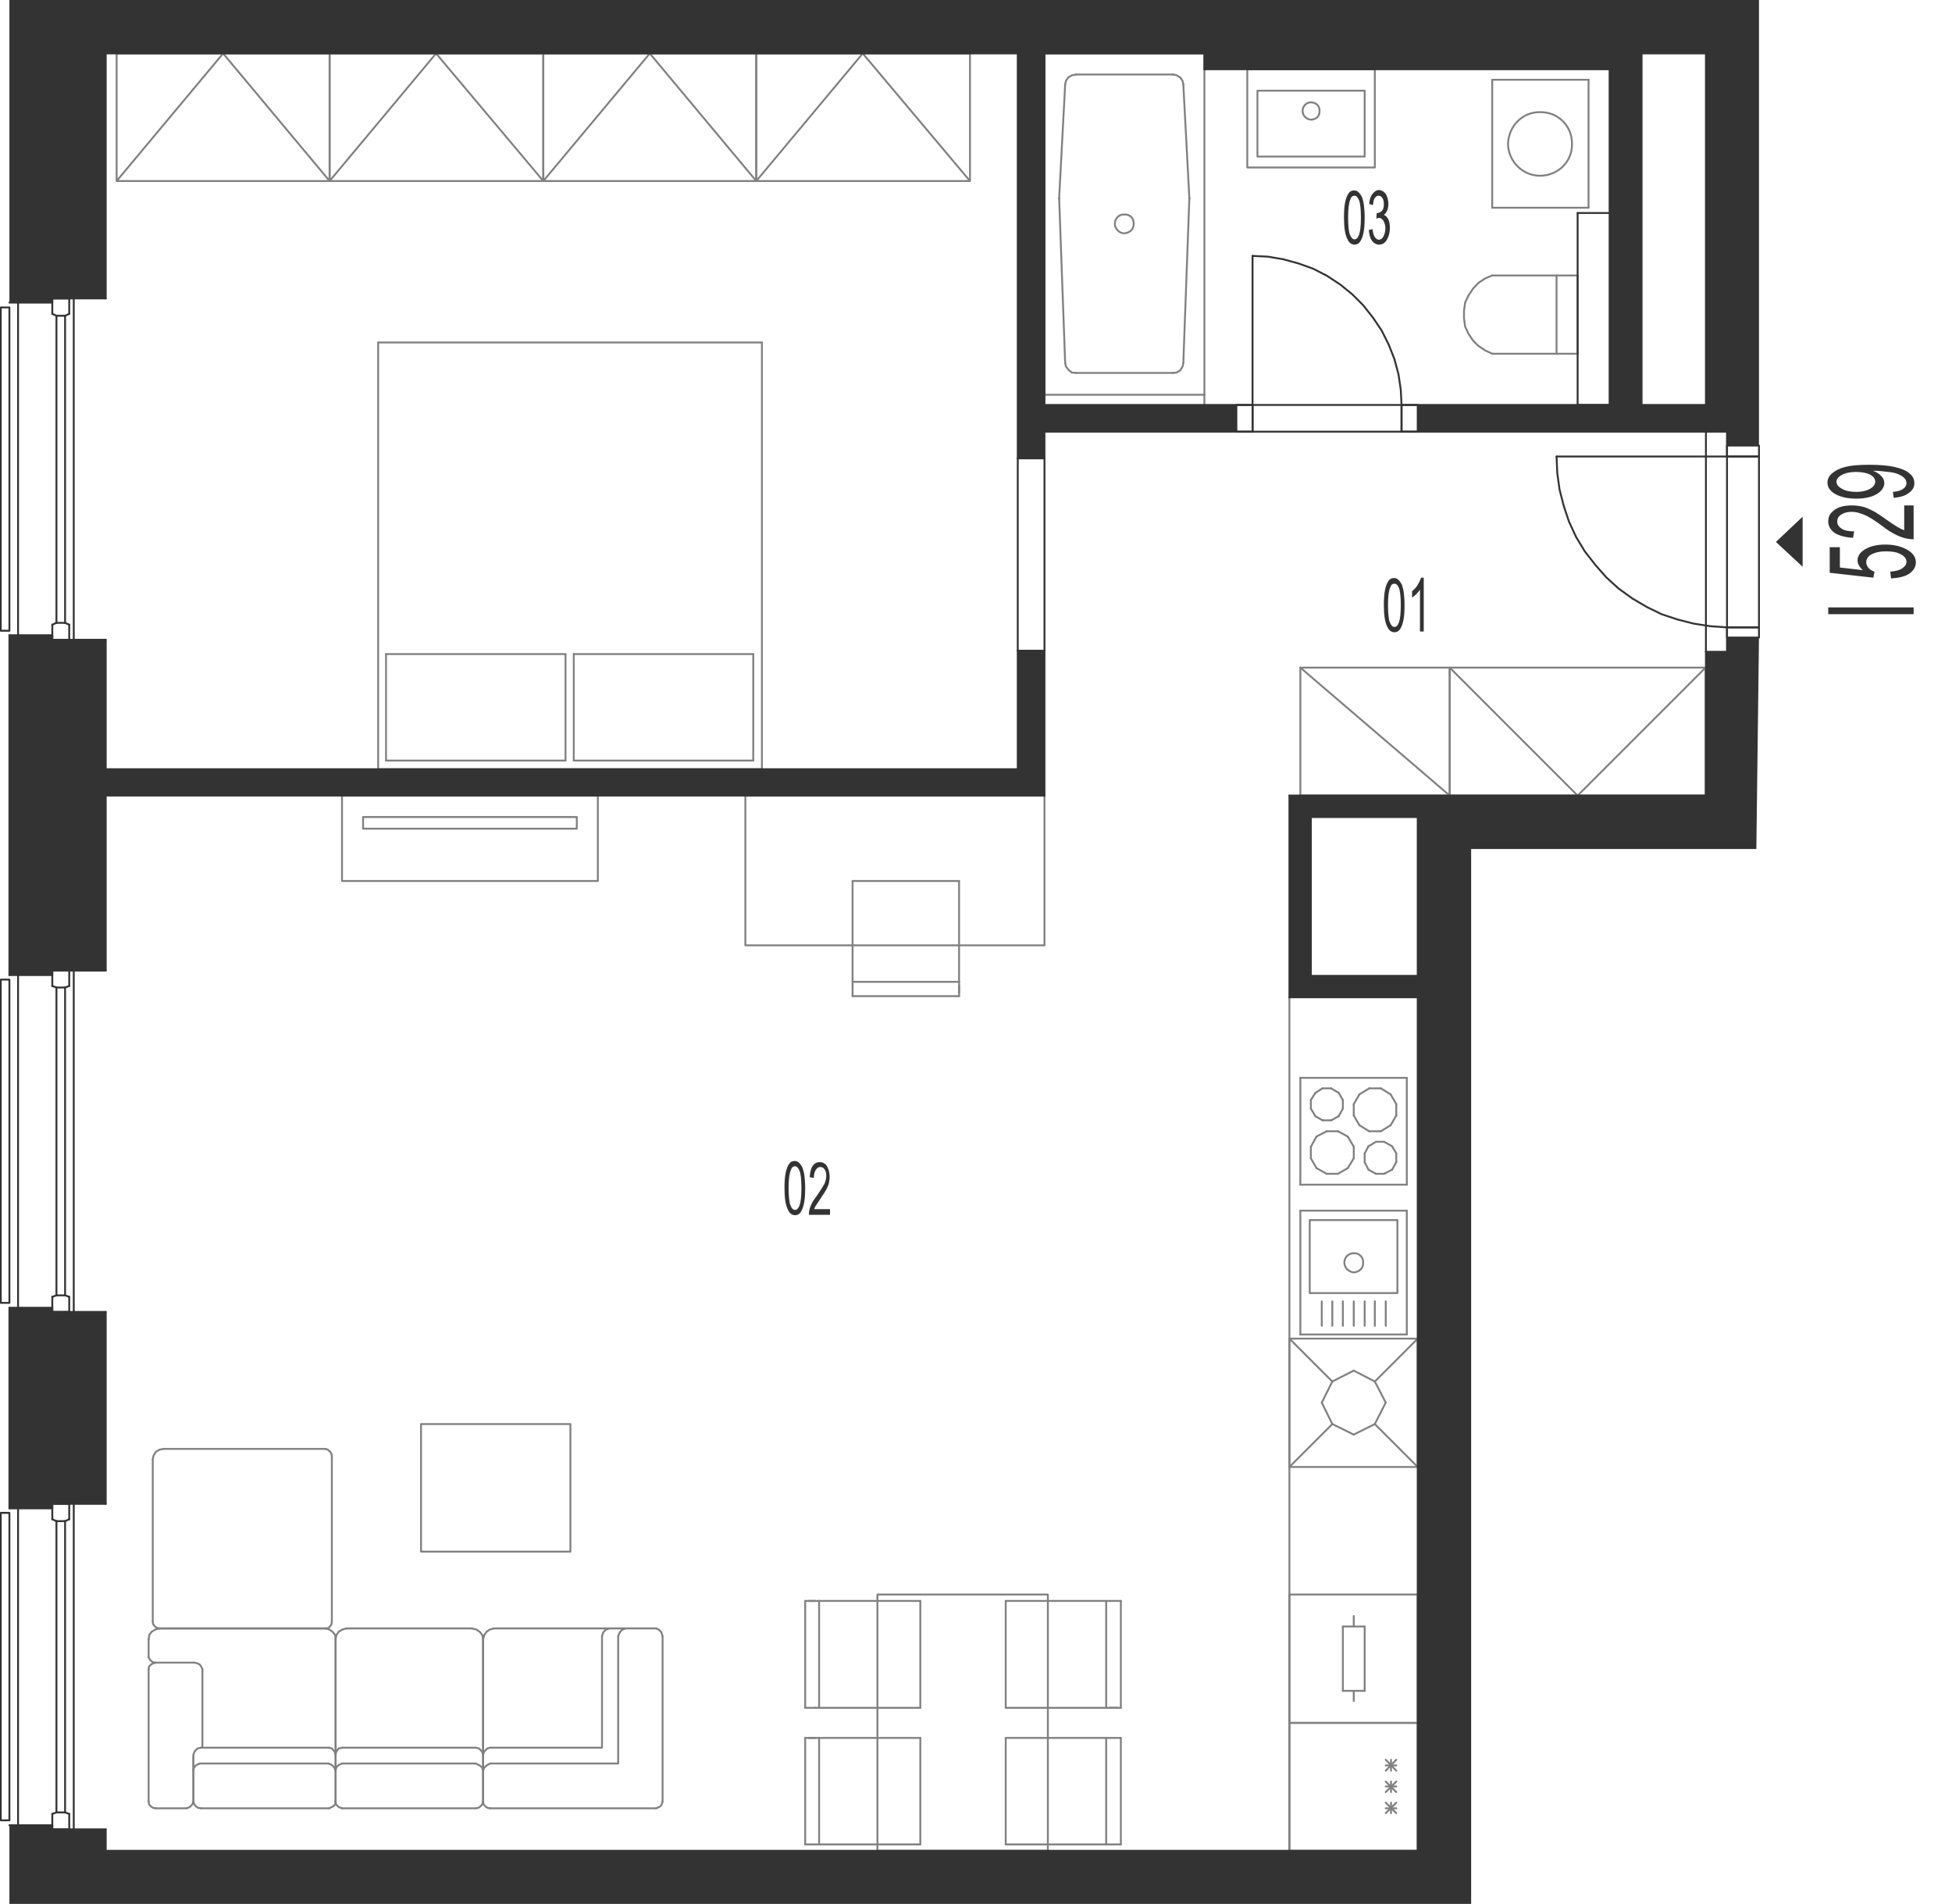 <?xml version="1.0" encoding="utf-8"?>
<!-- Generator: Adobe Illustrator 28.2.0, SVG Export Plug-In . SVG Version: 6.00 Build 0)  -->
<svg version="1.1" xmlns="http://www.w3.org/2000/svg" xmlns:xlink="http://www.w3.org/1999/xlink" x="0px" y="0px"
	 viewBox="0 0 518.8 505.9" style="enable-background:new 0 0 518.8 505.9;" xml:space="preserve">
<style type="text/css">
	.st0{fill:none;stroke:#808080;stroke-width:0.5;stroke-linecap:round;stroke-linejoin:round;stroke-miterlimit:10;}
	.st1{fill:none;stroke:#333333;stroke-width:0.5;stroke-linecap:round;stroke-linejoin:round;stroke-miterlimit:10;}
	.st2{fill-rule:evenodd;clip-rule:evenodd;fill:#333333;}
	.st3{fill:#333333;}
</style>
<g id="vybaveni">
	<line class="st0" x1="342.7" y1="423.7" x2="342.7" y2="457.8"/>
	<line class="st0" x1="376.8" y1="457.8" x2="376.8" y2="423.7"/>
	<line class="st0" x1="359.8" y1="452" x2="359.8" y2="449.3"/>
	<line class="st0" x1="342.7" y1="457.8" x2="376.8" y2="457.8"/>
	<line class="st0" x1="376.8" y1="423.7" x2="342.7" y2="423.7"/>
	<line class="st0" x1="356.9" y1="432.2" x2="362.7" y2="432.2"/>
	<line class="st0" x1="362.7" y1="449.3" x2="356.9" y2="449.3"/>
	<line class="st0" x1="362.7" y1="432.2" x2="362.7" y2="449.3"/>
	<line class="st0" x1="359.8" y1="429.4" x2="359.8" y2="432.2"/>
	<line class="st0" x1="356.9" y1="449.3" x2="356.9" y2="432.2"/>
	<line class="st0" x1="358.2" y1="310.4" x2="359.8" y2="307.8"/>
	<line class="st0" x1="359.8" y1="304.7" x2="358.2" y2="302"/>
	<line class="st0" x1="345.6" y1="314.8" x2="373.9" y2="314.8"/>
	<line class="st0" x1="373.9" y1="286.4" x2="345.6" y2="286.4"/>
	<line class="st0" x1="371.1" y1="306.5" x2="371.1" y2="308.8"/>
	<line class="st0" x1="362.7" y1="308.8" x2="362.7" y2="306.5"/>
	<line class="st0" x1="359.8" y1="307.8" x2="359.8" y2="304.7"/>
	<line class="st0" x1="373.9" y1="286.4" x2="373.9" y2="314.8"/>
	<line class="st0" x1="367.9" y1="303.4" x2="370" y2="304.6"/>
	<line class="st0" x1="369.6" y1="299" x2="367" y2="300.6"/>
	<line class="st0" x1="367" y1="289.2" x2="369.6" y2="290.8"/>
	<line class="st0" x1="371.1" y1="296.4" x2="369.6" y2="299"/>
	<line class="st0" x1="369.6" y1="290.8" x2="371.1" y2="293.4"/>
	<line class="st0" x1="371.1" y1="293.4" x2="371.1" y2="296.4"/>
	<line class="st0" x1="370" y1="304.6" x2="371.1" y2="306.5"/>
	<line class="st0" x1="361.3" y1="290.8" x2="363.9" y2="289.2"/>
	<line class="st0" x1="363.9" y1="289.2" x2="367" y2="289.2"/>
	<line class="st0" x1="363.7" y1="304.6" x2="365.7" y2="303.4"/>
	<line class="st0" x1="367" y1="300.6" x2="363.9" y2="300.6"/>
	<line class="st0" x1="365.7" y1="303.4" x2="367.9" y2="303.4"/>
	<line class="st0" x1="361.3" y1="299" x2="359.8" y2="296.4"/>
	<line class="st0" x1="359.8" y1="296.4" x2="359.8" y2="293.4"/>
	<line class="st0" x1="359.8" y1="293.4" x2="361.3" y2="290.8"/>
	<line class="st0" x1="363.9" y1="300.6" x2="361.3" y2="299"/>
	<line class="st0" x1="362.7" y1="306.5" x2="363.7" y2="304.6"/>
	<line class="st0" x1="370" y1="310.8" x2="367.9" y2="311.9"/>
	<line class="st0" x1="371.1" y1="308.8" x2="370" y2="310.8"/>
	<line class="st0" x1="365.7" y1="311.9" x2="363.7" y2="310.8"/>
	<line class="st0" x1="367.9" y1="311.9" x2="365.7" y2="311.9"/>
	<line class="st0" x1="363.7" y1="310.8" x2="362.7" y2="308.8"/>
	<line class="st0" x1="348.4" y1="304.7" x2="348.4" y2="307.8"/>
	<line class="st0" x1="345.6" y1="286.4" x2="345.6" y2="314.8"/>
	<line class="st0" x1="349.9" y1="302" x2="352.6" y2="300.6"/>
	<line class="st0" x1="349.6" y1="290.4" x2="351.5" y2="289.2"/>
	<line class="st0" x1="351.5" y1="297.7" x2="349.6" y2="296.6"/>
	<line class="st0" x1="353.8" y1="289.2" x2="355.8" y2="290.4"/>
	<line class="st0" x1="353.8" y1="289.2" x2="351.5" y2="289.2"/>
	<line class="st0" x1="355.6" y1="300.6" x2="352.6" y2="300.6"/>
	<line class="st0" x1="355.8" y1="296.6" x2="353.8" y2="297.7"/>
	<line class="st0" x1="356.9" y1="294.6" x2="356.9" y2="292.3"/>
	<line class="st0" x1="356.9" y1="292.3" x2="355.8" y2="290.4"/>
	<line class="st0" x1="355.8" y1="296.6" x2="356.9" y2="294.6"/>
	<line class="st0" x1="355.6" y1="300.6" x2="358.2" y2="302"/>
	<line class="st0" x1="351.5" y1="297.7" x2="353.8" y2="297.7"/>
	<line class="st0" x1="348.4" y1="292.3" x2="348.4" y2="294.6"/>
	<line class="st0" x1="349.6" y1="290.4" x2="348.4" y2="292.3"/>
	<line class="st0" x1="348.4" y1="294.6" x2="349.6" y2="296.6"/>
	<line class="st0" x1="349.9" y1="302" x2="348.4" y2="304.7"/>
	<line class="st0" x1="352.6" y1="311.9" x2="349.9" y2="310.4"/>
	<line class="st0" x1="352.6" y1="311.9" x2="355.6" y2="311.9"/>
	<line class="st0" x1="358.2" y1="310.4" x2="355.6" y2="311.9"/>
	<line class="st0" x1="348.4" y1="307.8" x2="349.9" y2="310.4"/>
	<line class="st0" x1="354.1" y1="378.4" x2="359.8" y2="381.2"/>
	<line class="st0" x1="351.3" y1="372.7" x2="354.1" y2="378.4"/>
	<line class="st0" x1="354.1" y1="367.1" x2="351.3" y2="372.7"/>
	<line class="st0" x1="359.8" y1="364.2" x2="354.1" y2="367.1"/>
	<line class="st0" x1="365.4" y1="367.1" x2="359.8" y2="364.2"/>
	<line class="st0" x1="368.3" y1="372.7" x2="365.4" y2="367.1"/>
	<line class="st0" x1="365.4" y1="378.4" x2="368.3" y2="372.7"/>
	<line class="st0" x1="359.8" y1="381.2" x2="365.4" y2="378.4"/>
	<line class="st0" x1="354.1" y1="378.4" x2="342.7" y2="389.8"/>
	<line class="st0" x1="342.7" y1="355.7" x2="354.1" y2="367.1"/>
	<line class="st0" x1="376.8" y1="355.7" x2="365.4" y2="367.1"/>
	<line class="st0" x1="376.8" y1="389.8" x2="365.4" y2="378.4"/>
	<line class="st0" x1="342.7" y1="355.7" x2="376.8" y2="355.7"/>
	<line class="st0" x1="376.8" y1="389.8" x2="376.8" y2="355.7"/>
	<line class="st0" x1="342.7" y1="355.7" x2="342.7" y2="389.8"/>
	<line class="st0" x1="376.8" y1="389.8" x2="342.7" y2="389.8"/>
	<line class="st0" x1="342.7" y1="457.8" x2="342.7" y2="491.8"/>
	<line class="st0" x1="376.8" y1="491.8" x2="376.8" y2="457.8"/>
	<line class="st0" x1="368.3" y1="479" x2="371.1" y2="481.8"/>
	<line class="st0" x1="368.3" y1="481.8" x2="371.1" y2="479"/>
	<line class="st0" x1="369.7" y1="481.8" x2="369.7" y2="479"/>
	<line class="st0" x1="342.7" y1="491.8" x2="376.8" y2="491.8"/>
	<line class="st0" x1="368.3" y1="480.5" x2="371.1" y2="480.5"/>
	<line class="st0" x1="376.8" y1="457.8" x2="342.7" y2="457.8"/>
	<line class="st0" x1="368.3" y1="467.6" x2="371.1" y2="470.5"/>
	<line class="st0" x1="368.3" y1="470.5" x2="371.1" y2="467.6"/>
	<line class="st0" x1="369.7" y1="470.5" x2="369.7" y2="467.6"/>
	<line class="st0" x1="368.3" y1="473.4" x2="371.1" y2="476.2"/>
	<line class="st0" x1="368.3" y1="476.2" x2="371.1" y2="473.4"/>
	<line class="st0" x1="369.7" y1="476.2" x2="369.7" y2="473.4"/>
	<line class="st0" x1="368.3" y1="474.7" x2="371.1" y2="474.7"/>
	<line class="st0" x1="368.3" y1="469.1" x2="371.1" y2="469.1"/>
	<line class="st0" x1="342.7" y1="265" x2="342.7" y2="491.8"/>
	<polyline class="st0" points="158.9,211.4 158.9,234.1 90.9,234.1 90.9,211.4 158.9,211.4 	"/>
	<polyline class="st0" points="153.3,217.1 153.3,220.2 96.5,220.2 96.5,217.1 153.3,217.1 	"/>
	<polyline class="st0" points="87.6,48.1 144.4,48.1 144.4,14.2 87.6,14.2 87.6,48.1 115.9,14.2 144.4,48.1 	"/>
	<polyline class="st0" points="144.4,48.1 201,48.1 201,14.2 144.4,14.2 144.4,48.1 172.7,14.2 201,48.1 	"/>
	<polyline class="st0" points="201,48.1 257.8,48.1 257.8,14.2 201,14.2 201,48.1 229.3,14.2 257.8,48.1 	"/>
	<polyline class="st0" points="31,48.1 87.6,48.1 87.6,14.2 31,14.2 31,48.1 59.3,14.2 87.6,48.1 	"/>
	<polyline class="st0" points="453.3,177.4 385.3,177.4 385.3,211.4 453.3,211.4 453.3,177.4 419.3,211.4 385.3,177.4 	"/>
	<polyline class="st0" points="385.3,177.4 345.6,177.4 345.6,211.4 385.3,211.4 385.3,177.4 	"/>
	<line class="st0" x1="385.3" y1="211.4" x2="345.6" y2="177.4"/>
	<line class="st0" x1="436.3" y1="14.2" x2="320.1" y2="14.2"/>
	<line class="st0" x1="270.5" y1="14.2" x2="277.6" y2="14.2"/>
	<line class="st0" x1="314.5" y1="22.4" x2="316.1" y2="52.6"/>
	<line class="st0" x1="281.5" y1="52.6" x2="283.1" y2="22.4"/>
	<line class="st0" x1="316.1" y1="52.8" x2="316.1" y2="52.6"/>
	<line class="st0" x1="281.5" y1="52.6" x2="281.5" y2="52.8"/>
	<line class="st0" x1="277.6" y1="14.2" x2="320.1" y2="14.2"/>
	<line class="st0" x1="286" y1="19.8" x2="311.8" y2="19.8"/>
	<polyline class="st0" points="314.5,22.4 314.3,21.5 313.7,20.6 312.7,20 311.8,19.8 	"/>
	<polyline class="st0" points="286,19.8 284.9,20 283.9,20.6 283.3,21.5 283.1,22.4 	"/>
	<line class="st0" x1="320.1" y1="14.2" x2="320.1" y2="104.9"/>
	<line class="st0" x1="277.6" y1="104.9" x2="277.6" y2="14.2"/>
	<line class="st0" x1="316.1" y1="52.8" x2="314.5" y2="96.5"/>
	<line class="st0" x1="283.1" y1="96.5" x2="281.5" y2="52.8"/>
	<line class="st0" x1="311.7" y1="99.1" x2="286" y2="99.1"/>
	<line class="st0" x1="320.1" y1="104.9" x2="277.6" y2="104.9"/>
	<polyline class="st0" points="311.7,99.1 312.7,99 313.7,98.4 314.3,97.4 314.5,96.5 	"/>
	<polyline class="st0" points="283.1,96.5 283.3,97.4 284.1,98.4 284.9,99 286,99.1 	"/>
	<path class="st0" d="M296.3,59.5c0,1.3,1.2,2.5,2.5,2.5c1.5-0.1,2.6-1.2,2.5-2.5c0.1-1.5-1-2.6-2.5-2.5
		C297.5,56.9,296.3,58,296.3,59.5"/>
	<line class="st0" x1="320.1" y1="104.9" x2="320.1" y2="107.6"/>
	<polyline class="st0" points="40.6,430.9 40.7,431.6 41.2,432.2 41.8,432.6 42.5,432.7 	"/>
	<line class="st0" x1="42.5" y1="432.7" x2="86.5" y2="432.7"/>
	<polyline class="st0" points="86.5,432.7 87.3,432.6 87.7,432.2 88.1,431.6 88.2,430.9 	"/>
	<line class="st0" x1="88.2" y1="430.9" x2="88.2" y2="387"/>
	<polyline class="st0" points="88.2,387 88.1,386.3 87.7,385.7 87.1,385.2 86.5,385 	"/>
	<line class="st0" x1="86.5" y1="385" x2="43.5" y2="385"/>
	<polyline class="st0" points="43.5,385 42.4,385.2 41.4,385.8 40.8,386.8 40.6,387.8 	"/>
	<line class="st0" x1="40.6" y1="387.8" x2="40.6" y2="430.9"/>
	<polyline class="st0" points="161.9,432.7 160.9,433.1 160.3,433.8 160,434.8 	"/>
	<polyline class="st0" points="160,434.8 160,464.4 130.3,464.4 	"/>
	<polyline class="st0" points="130.3,464.4 129.5,464.6 128.7,465.4 128.4,466.3 	"/>
	<polyline class="st0" points="128.4,478.7 128.5,479.4 129,480 129.6,480.4 130.3,480.5 	"/>
	<line class="st0" x1="130.3" y1="480.5" x2="174.4" y2="480.5"/>
	<polyline class="st0" points="174.4,480.5 175.1,480.2 175.6,479.9 175.9,479.4 176.1,478.7 	"/>
	<line class="st0" x1="176.1" y1="478.7" x2="176.1" y2="434.8"/>
	<polyline class="st0" points="176.1,434.8 175.8,433.8 175.2,433.1 174.4,432.7 	"/>
	<line class="st0" x1="174.4" y1="432.7" x2="131.3" y2="432.7"/>
	<polyline class="st0" points="131.3,432.7 130.2,433 129.3,433.6 128.7,434.5 128.4,435.6 	"/>
	<line class="st0" x1="128.4" y1="435.6" x2="128.4" y2="478.7"/>
	<polyline class="st0" points="166.2,432.7 165.3,433.1 164.7,433.8 164.3,434.8 	"/>
	<polyline class="st0" points="164.3,434.8 164.3,468.6 130.3,468.6 	"/>
	<polyline class="st0" points="130.3,468.6 129.5,469 128.7,469.7 128.4,470.5 	"/>
	<polyline class="st0" points="89.2,466.2 89.4,465.4 90,464.6 90.9,464.4 	"/>
	<line class="st0" x1="90.9" y1="464.4" x2="126.4" y2="464.4"/>
	<polyline class="st0" points="126.4,464.4 127.3,464.6 128.1,465.4 128.4,466.3 	"/>
	<line class="st0" x1="128.4" y1="466.3" x2="128.4" y2="478.7"/>
	<polyline class="st0" points="128.4,478.7 128.2,479.4 127.7,480 127.1,480.4 126.4,480.5 	"/>
	<line class="st0" x1="126.4" y1="480.5" x2="90.9" y2="480.5"/>
	<polyline class="st0" points="90.9,480.5 90.1,480.2 89.7,479.9 89.3,479.4 89.2,478.7 	"/>
	<line class="st0" x1="89.2" y1="478.7" x2="89.2" y2="466.2"/>
	<line class="st0" x1="89.2" y1="466.3" x2="89.2" y2="435.6"/>
	<polyline class="st0" points="89.2,435.6 89.4,434.5 90,433.6 91,433 92.1,432.7 	"/>
	<line class="st0" x1="92.1" y1="432.7" x2="125.4" y2="432.7"/>
	<polyline class="st0" points="125.4,432.7 126.6,433 127.5,433.6 128.2,434.5 128.4,435.6 	"/>
	<line class="st0" x1="128.4" y1="435.6" x2="128.4" y2="466.3"/>
	<polyline class="st0" points="89.2,470.4 89.4,469.6 90,469 90.9,468.6 	"/>
	<line class="st0" x1="90.9" y1="468.6" x2="126.4" y2="468.6"/>
	<polyline class="st0" points="126.4,468.6 127.3,469 128.1,469.6 128.4,470.5 	"/>
	<line class="st0" x1="51.4" y1="466.8" x2="51.4" y2="478.4"/>
	<polyline class="st0" points="89.2,466.2 88.9,465.4 88.2,464.6 87.4,464.4 	"/>
	<line class="st0" x1="87.4" y1="464.4" x2="53.4" y2="464.4"/>
	<polyline class="st0" points="53.4,464.4 52.5,464.6 51.7,465.4 51.4,466.3 	"/>
	<line class="st0" x1="51.4" y1="466.3" x2="51.4" y2="478.7"/>
	<polyline class="st0" points="51.4,478.7 51.6,479.4 52.1,480 52.7,480.4 53.4,480.5 	"/>
	<line class="st0" x1="53.4" y1="480.5" x2="87.5" y2="480.5"/>
	<polyline class="st0" points="87.5,480.5 88.1,480.2 88.7,479.9 89.1,479.4 89.2,478.7 	"/>
	<line class="st0" x1="89.2" y1="478.7" x2="89.2" y2="435.6"/>
	<polyline class="st0" points="89.2,435.6 89.1,434.5 88.5,433.7 87.7,433.1 86.7,432.7 	"/>
	<line class="st0" x1="86.7" y1="432.7" x2="42.4" y2="432.7"/>
	<polyline class="st0" points="42.4,432.7 41.3,433 40.3,433.6 39.7,434.4 39.5,435.6 	"/>
	<line class="st0" x1="39.5" y1="435.6" x2="39.5" y2="440.4"/>
	<polyline class="st0" points="39.5,440.4 39.9,441.1 40.6,441.7 41.4,441.8 	"/>
	<line class="st0" x1="53.8" y1="464.4" x2="53.8" y2="443.6"/>
	<polyline class="st0" points="53.8,443.6 53.5,442.9 53.1,442.3 52.5,442 51.7,441.8 	"/>
	<line class="st0" x1="51.7" y1="441.8" x2="41.4" y2="441.8"/>
	<polyline class="st0" points="41.4,441.8 40.7,442 40.1,442.3 39.6,442.9 39.5,443.6 	"/>
	<line class="st0" x1="39.5" y1="443.6" x2="39.5" y2="478.7"/>
	<polyline class="st0" points="39.5,478.7 39.6,479.4 40.1,480 40.7,480.4 41.4,480.5 	"/>
	<line class="st0" x1="41.4" y1="480.5" x2="49.6" y2="480.5"/>
	<polyline class="st0" points="49.6,480.5 50.4,480.2 51.1,479.5 51.4,478.7 	"/>
	<polyline class="st0" points="51.4,470.4 51.6,469.6 52.2,469 53.1,468.6 	"/>
	<line class="st0" x1="53.1" y1="468.6" x2="87.3" y2="468.6"/>
	<polyline class="st0" points="87.3,468.6 88.2,469 88.8,469.6 89.2,470.5 	"/>
	<polyline class="st0" points="111.9,412.3 111.9,378.4 151.6,378.4 151.6,412.3 111.9,412.3 	"/>
	<line class="st0" x1="419.3" y1="94" x2="419.3" y2="73.2"/>
	<line class="st0" x1="419.3" y1="73.2" x2="396.6" y2="73.2"/>
	<polyline class="st0" points="396.6,73.2 394.7,74 392.9,75.2 391.5,76.7 390.3,78.5 389.4,80.4 389.1,82.6 389.1,84.6 389.4,86.8 
		390.3,88.7 391.5,90.5 392.9,91.9 394.7,93.1 396.6,94 	"/>
	<line class="st0" x1="396.6" y1="94" x2="419.3" y2="94"/>
	<line class="st0" x1="413.7" y1="73.2" x2="413.7" y2="94"/>
	<line class="st0" x1="373.9" y1="321.7" x2="345.6" y2="321.7"/>
	<line class="st0" x1="345.6" y1="321.7" x2="345.6" y2="354.6"/>
	<line class="st0" x1="345.6" y1="354.6" x2="373.9" y2="354.6"/>
	<line class="st0" x1="373.9" y1="354.6" x2="373.9" y2="321.7"/>
	<path class="st0" d="M357.3,335.5c0,1.4,1.2,2.5,2.5,2.6c1.5-0.1,2.6-1.2,2.5-2.6c0.1-1.4-1.1-2.6-2.5-2.5
		C358.4,333,357.3,334.1,357.3,335.5"/>
	<polyline class="st0" points="348.1,324.2 348.1,343.6 371.4,343.6 371.4,324.2 348.1,324.2 	"/>
	<line class="st0" x1="356.9" y1="345.8" x2="356.9" y2="352.3"/>
	<line class="st0" x1="359.8" y1="345.8" x2="359.8" y2="352.3"/>
	<line class="st0" x1="354.1" y1="345.8" x2="354.1" y2="352.3"/>
	<line class="st0" x1="351.3" y1="345.8" x2="351.3" y2="352.3"/>
	<line class="st0" x1="362.7" y1="345.8" x2="362.7" y2="352.3"/>
	<line class="st0" x1="365.4" y1="345.8" x2="365.4" y2="352.3"/>
	<line class="st0" x1="368.3" y1="345.8" x2="368.3" y2="352.3"/>
	<line class="st0" x1="244.6" y1="461.8" x2="244.6" y2="490.1"/>
	<line class="st0" x1="217.7" y1="461.8" x2="217.7" y2="490.1"/>
	<line class="st0" x1="214" y1="490.1" x2="214" y2="461.8"/>
	<line class="st0" x1="244.6" y1="425.4" x2="217.7" y2="425.4"/>
	<line class="st0" x1="216.7" y1="453.8" x2="244.6" y2="453.8"/>
	<line class="st0" x1="244.6" y1="461.8" x2="217.7" y2="461.8"/>
	<line class="st0" x1="217.7" y1="461.8" x2="214.9" y2="461.8"/>
	<line class="st0" x1="214" y1="461.8" x2="216.7" y2="461.8"/>
	<line class="st0" x1="217.7" y1="425.4" x2="217.7" y2="453.8"/>
	<line class="st0" x1="214" y1="453.8" x2="214" y2="425.4"/>
	<line class="st0" x1="214" y1="453.8" x2="216.7" y2="453.8"/>
	<line class="st0" x1="217.7" y1="425.4" x2="214.9" y2="425.4"/>
	<line class="st0" x1="214" y1="425.4" x2="216.7" y2="425.4"/>
	<line class="st0" x1="244.6" y1="425.4" x2="244.6" y2="453.8"/>
	<line class="st0" x1="267.3" y1="490.1" x2="267.3" y2="461.8"/>
	<line class="st0" x1="294" y1="490.1" x2="294" y2="461.8"/>
	<line class="st0" x1="297.9" y1="461.8" x2="297.9" y2="490.1"/>
	<line class="st0" x1="295" y1="461.8" x2="267.3" y2="461.8"/>
	<line class="st0" x1="267.3" y1="453.8" x2="294" y2="453.8"/>
	<line class="st0" x1="295" y1="425.4" x2="267.3" y2="425.4"/>
	<line class="st0" x1="267.3" y1="453.8" x2="267.3" y2="425.4"/>
	<line class="st0" x1="297.9" y1="461.8" x2="295" y2="461.8"/>
	<line class="st0" x1="294" y1="453.8" x2="294" y2="425.4"/>
	<line class="st0" x1="297.9" y1="425.4" x2="297.9" y2="453.8"/>
	<line class="st0" x1="297.9" y1="453.8" x2="295" y2="453.8"/>
	<line class="st0" x1="294" y1="453.8" x2="296.9" y2="453.8"/>
	<line class="st0" x1="297.9" y1="425.4" x2="295" y2="425.4"/>
	<polyline class="st0" points="233.2,491.8 233.2,423.7 278.5,423.7 278.5,491.8 233.2,491.8 	"/>
	<line class="st0" x1="214" y1="490.1" x2="244.6" y2="490.1"/>
	<line class="st0" x1="267.3" y1="490.1" x2="297.9" y2="490.1"/>
	<line class="st0" x1="100.5" y1="91" x2="202.5" y2="91"/>
	<line class="st0" x1="202.5" y1="204.4" x2="100.5" y2="204.4"/>
	<line class="st0" x1="200.2" y1="202.1" x2="152.5" y2="202.1"/>
	<line class="st0" x1="200.2" y1="173.8" x2="152.5" y2="173.8"/>
	<line class="st0" x1="202.5" y1="91" x2="202.5" y2="204.4"/>
	<line class="st0" x1="200.2" y1="173.8" x2="200.2" y2="202.1"/>
	<line class="st0" x1="100.5" y1="204.4" x2="100.5" y2="91"/>
	<line class="st0" x1="152.5" y1="202.1" x2="152.5" y2="173.8"/>
	<line class="st0" x1="150.3" y1="202.1" x2="150.3" y2="173.8"/>
	<line class="st0" x1="150.3" y1="173.8" x2="102.6" y2="173.8"/>
	<line class="st0" x1="150.3" y1="202.1" x2="102.6" y2="202.1"/>
	<line class="st0" x1="102.6" y1="173.8" x2="102.6" y2="202.1"/>
	<polyline class="st0" points="277.6,211.4 198.1,211.4 198.1,251.2 277.6,251.2 277.6,211.4 	"/>
	<line class="st0" x1="254.9" y1="234.1" x2="226.6" y2="234.1"/>
	<line class="st0" x1="254.9" y1="260.9" x2="226.6" y2="260.9"/>
	<line class="st0" x1="226.6" y1="264.7" x2="254.9" y2="264.7"/>
	<line class="st0" x1="254.9" y1="234.1" x2="254.9" y2="260.9"/>
	<line class="st0" x1="254.9" y1="264.7" x2="254.9" y2="261.8"/>
	<line class="st0" x1="254.9" y1="260.9" x2="254.9" y2="263.8"/>
	<line class="st0" x1="226.6" y1="261.8" x2="226.6" y2="234.1"/>
	<line class="st0" x1="226.6" y1="264.7" x2="226.6" y2="261.8"/>
	<line class="st0" x1="396.6" y1="55.2" x2="396.6" y2="21.2"/>
	<line class="st0" x1="422.2" y1="21.2" x2="422.2" y2="55.2"/>
	<line class="st0" x1="422.2" y1="55.2" x2="396.6" y2="55.2"/>
	<line class="st0" x1="396.6" y1="21.2" x2="422.2" y2="21.2"/>
	<path class="st0" d="M409.3,46.7c-4.6,0-8.4-3.8-8.5-8.4c0.1-4.8,3.9-8.6,8.5-8.5c4.8-0.1,8.6,3.7,8.5,8.5
		C417.9,42.9,414.1,46.7,409.3,46.7"/>
	<polyline class="st0" points="331.5,44.5 365.4,44.5 365.4,18.4 331.5,18.4 331.5,44.5 	"/>
	<polyline class="st0" points="334.2,41.6 362.7,41.6 362.7,24.1 334.2,24.1 334.2,41.6 	"/>
	<path class="st0" d="M346.2,29.5c0,1.2,1,2.2,2.2,2.3c1.4,0,2.4-1,2.3-2.3c0.1-1.3-0.9-2.3-2.3-2.3
		C347.2,27.2,346.2,28.2,346.2,29.5"/>
</g>
<g id="vykres">
	<line class="st1" x1="28.1" y1="491.8" x2="376.8" y2="491.8"/>
	<line class="st1" x1="453.4" y1="211.4" x2="453.4" y2="173.2"/>
	<line class="st1" x1="453.4" y1="109.1" x2="453.4" y2="14.2"/>
	<line class="st1" x1="436.3" y1="14.2" x2="453.4" y2="14.2"/>
	<line class="st1" x1="28.1" y1="14.2" x2="270.5" y2="14.2"/>
	<line class="st1" x1="277.6" y1="14.2" x2="320.1" y2="14.2"/>
	<line class="st1" x1="348.4" y1="217.1" x2="376.8" y2="217.1"/>
	<line class="st1" x1="372.5" y1="107.6" x2="332.9" y2="107.6"/>
	<line class="st1" x1="372.5" y1="114.7" x2="332.9" y2="114.7"/>
	<line class="st1" x1="277.6" y1="14.2" x2="277.6" y2="107.6"/>
	<line class="st1" x1="270.5" y1="14.2" x2="270.5" y2="121.8"/>
	<line class="st1" x1="277.6" y1="121.8" x2="270.5" y2="121.8"/>
	<line class="st1" x1="277.6" y1="172.9" x2="270.5" y2="172.9"/>
	<line class="st1" x1="270.5" y1="172.9" x2="270.5" y2="204.4"/>
	<line class="st1" x1="277.6" y1="114.7" x2="277.6" y2="121.8"/>
	<line class="st1" x1="277.6" y1="172.9" x2="277.6" y2="211.4"/>
	<line class="st1" x1="332.9" y1="107.6" x2="332.9" y2="114.7"/>
	<line class="st1" x1="277.6" y1="114.7" x2="332.9" y2="114.7"/>
	<line class="st1" x1="277.6" y1="107.6" x2="332.9" y2="107.6"/>
	<line class="st1" x1="436.3" y1="14.2" x2="436.3" y2="107.6"/>
	<line class="st1" x1="427.8" y1="18.4" x2="427.8" y2="107.6"/>
	<line class="st1" x1="372.5" y1="107.6" x2="372.5" y2="114.7"/>
	<line class="st1" x1="372.5" y1="107.6" x2="427.8" y2="107.6"/>
	<line class="st1" x1="436.3" y1="107.6" x2="453.4" y2="107.6"/>
	<line class="st1" x1="459" y1="114.7" x2="459" y2="121.3"/>
	<line class="st1" x1="459" y1="121.3" x2="467.5" y2="121.3"/>
	<polyline class="st1" points="459,118.4 459,121.3 467.5,121.3 467.5,118.4 459,118.4 	"/>
	<line class="st1" x1="467.5" y1="121.3" x2="467.5" y2="166.7"/>
	<line class="st1" x1="459" y1="121.3" x2="459" y2="166.7"/>
	<line class="st1" x1="453.4" y1="173.2" x2="453.4" y2="114.7"/>
	<line class="st1" x1="459" y1="166.7" x2="459" y2="173.2"/>
	<line class="st1" x1="459" y1="173.2" x2="453.4" y2="173.2"/>
	<line class="st1" x1="459" y1="166.7" x2="467.5" y2="166.7"/>
	<polyline class="st1" points="459,166.7 459,169.4 467.5,169.4 467.5,166.7 459,166.7 	"/>
	<line class="st1" x1="342.7" y1="211.4" x2="453.4" y2="211.4"/>
	<line class="st1" x1="342.7" y1="265" x2="376.8" y2="265"/>
	<line class="st1" x1="348.4" y1="259.3" x2="376.8" y2="259.3"/>
	<line class="st1" x1="342.7" y1="265" x2="342.7" y2="211.4"/>
	<line class="st1" x1="348.4" y1="259.3" x2="348.4" y2="217.1"/>
	<line class="st1" x1="376.8" y1="265" x2="376.8" y2="491.8"/>
	<line class="st1" x1="376.8" y1="217.1" x2="376.8" y2="259.3"/>
	<line class="st1" x1="28.1" y1="211.4" x2="277.6" y2="211.4"/>
	<line class="st1" x1="28.1" y1="204.4" x2="270.5" y2="204.4"/>
	<line class="st1" x1="372.5" y1="114.7" x2="459" y2="114.7"/>
	<polyline class="st1" points="372.5,107.6 372.5,114.7 376.8,114.7 376.8,107.6 372.5,107.6 	"/>
	<polyline class="st1" points="328.6,107.6 328.6,114.7 332.9,114.7 332.9,107.6 328.6,107.6 	"/>
	<line class="st1" x1="320.1" y1="18.4" x2="427.8" y2="18.4"/>
	<line class="st1" x1="320.1" y1="18.4" x2="320.1" y2="14.2"/>
	<line class="st1" x1="427.8" y1="107.6" x2="419.3" y2="107.6"/>
	<line class="st1" x1="419.3" y1="107.6" x2="419.3" y2="56.6"/>
	<line class="st1" x1="419.3" y1="56.6" x2="427.8" y2="56.6"/>
	<line class="st1" x1="270.5" y1="121.8" x2="270.5" y2="172.9"/>
	<line class="st1" x1="277.6" y1="121.8" x2="277.6" y2="172.9"/>
	<line class="st1" x1="28.1" y1="399.6" x2="13.9" y2="399.6"/>
	<line class="st1" x1="28.1" y1="486.1" x2="13.9" y2="486.1"/>
	<line class="st1" x1="28.1" y1="348.6" x2="13.9" y2="348.6"/>
	<line class="st1" x1="28.1" y1="257.9" x2="13.9" y2="257.9"/>
	<line class="st1" x1="28.1" y1="170" x2="13.9" y2="170"/>
	<line class="st1" x1="28.1" y1="79.3" x2="13.9" y2="79.3"/>
	<line class="st1" x1="28.1" y1="491.8" x2="28.1" y2="486.1"/>
	<line class="st1" x1="28.1" y1="399.6" x2="28.1" y2="348.6"/>
	<line class="st1" x1="13.9" y1="399.6" x2="13.9" y2="348.6"/>
	<line class="st1" x1="2.5" y1="400.8" x2="2.5" y2="347.5"/>
	<line class="st1" x1="13.9" y1="257.9" x2="13.9" y2="170"/>
	<line class="st1" x1="2.5" y1="259.1" x2="2.5" y2="168.8"/>
	<line class="st1" x1="4.8" y1="347.5" x2="4.8" y2="259.1"/>
	<line class="st1" x1="19.6" y1="348.6" x2="19.6" y2="257.9"/>
	<line class="st1" x1="4.8" y1="168.8" x2="4.8" y2="80.4"/>
	<line class="st1" x1="19.6" y1="170" x2="19.6" y2="79.3"/>
	<line class="st1" x1="4.8" y1="485" x2="4.8" y2="400.8"/>
	<line class="st1" x1="19.6" y1="486.1" x2="19.6" y2="399.6"/>
	<line class="st1" x1="28.1" y1="257.9" x2="28.1" y2="211.4"/>
	<line class="st1" x1="28.1" y1="204.4" x2="28.1" y2="170"/>
	<line class="st1" x1="28.1" y1="79.3" x2="28.1" y2="14.2"/>
	<line class="st1" x1="13.9" y1="482" x2="13.9" y2="486.1"/>
	<line class="st1" x1="13.9" y1="486.1" x2="18.4" y2="486.1"/>
	<line class="st1" x1="18.4" y1="486.1" x2="18.4" y2="482"/>
	<line class="st1" x1="18.4" y1="482" x2="17.3" y2="481.6"/>
	<line class="st1" x1="17.3" y1="481.6" x2="15" y2="481.6"/>
	<line class="st1" x1="15" y1="481.6" x2="13.9" y2="482"/>
	<line class="st1" x1="17.3" y1="481.6" x2="17.3" y2="404.2"/>
	<line class="st1" x1="15" y1="481.6" x2="15" y2="404.2"/>
	<line class="st1" x1="13.9" y1="403.7" x2="13.9" y2="399.6"/>
	<line class="st1" x1="13.9" y1="399.6" x2="18.4" y2="399.6"/>
	<line class="st1" x1="18.4" y1="399.6" x2="18.4" y2="403.7"/>
	<line class="st1" x1="18.4" y1="403.7" x2="17.3" y2="404.2"/>
	<line class="st1" x1="17.3" y1="404.2" x2="15" y2="404.2"/>
	<line class="st1" x1="15" y1="404.2" x2="13.9" y2="403.7"/>
	<line class="st1" x1="13.9" y1="344.6" x2="13.9" y2="348.6"/>
	<line class="st1" x1="13.9" y1="348.6" x2="18.4" y2="348.6"/>
	<line class="st1" x1="18.4" y1="348.6" x2="18.4" y2="344.6"/>
	<line class="st1" x1="18.4" y1="344.6" x2="17.3" y2="344.2"/>
	<line class="st1" x1="17.3" y1="344.2" x2="15" y2="344.2"/>
	<line class="st1" x1="15" y1="344.2" x2="13.9" y2="344.6"/>
	<line class="st1" x1="17.3" y1="344.2" x2="17.3" y2="262.4"/>
	<line class="st1" x1="15" y1="344.2" x2="15" y2="262.4"/>
	<line class="st1" x1="13.9" y1="262" x2="13.9" y2="257.9"/>
	<line class="st1" x1="13.9" y1="257.9" x2="18.4" y2="257.9"/>
	<line class="st1" x1="18.4" y1="257.9" x2="18.4" y2="262"/>
	<line class="st1" x1="18.4" y1="262" x2="17.3" y2="262.4"/>
	<line class="st1" x1="17.3" y1="262.4" x2="15" y2="262.4"/>
	<line class="st1" x1="15" y1="262.4" x2="13.9" y2="262"/>
	<line class="st1" x1="13.9" y1="166" x2="13.9" y2="170"/>
	<line class="st1" x1="13.9" y1="170" x2="18.4" y2="170"/>
	<line class="st1" x1="18.4" y1="170" x2="18.4" y2="166"/>
	<line class="st1" x1="18.4" y1="166" x2="17.3" y2="165.5"/>
	<line class="st1" x1="17.3" y1="165.5" x2="15" y2="165.5"/>
	<line class="st1" x1="15" y1="165.5" x2="13.9" y2="166"/>
	<line class="st1" x1="17.3" y1="165.5" x2="17.3" y2="83.9"/>
	<line class="st1" x1="15" y1="165.5" x2="15" y2="83.9"/>
	<line class="st1" x1="13.9" y1="83.4" x2="13.9" y2="79.3"/>
	<line class="st1" x1="13.9" y1="79.3" x2="18.4" y2="79.3"/>
	<line class="st1" x1="18.4" y1="79.3" x2="18.4" y2="83.4"/>
	<line class="st1" x1="18.4" y1="83.4" x2="17.3" y2="83.9"/>
	<line class="st1" x1="17.3" y1="83.9" x2="15" y2="83.9"/>
	<line class="st1" x1="15" y1="83.9" x2="13.9" y2="83.4"/>
	<polyline class="st1" points="2.5,80.4 13.9,80.4 13.9,79.3 	"/>
	<polyline class="st1" points="2.5,168.8 13.9,168.8 13.9,170 	"/>
	<polyline class="st1" points="2.5,259.1 13.9,259.1 13.9,257.9 	"/>
	<polyline class="st1" points="2.5,347.5 13.9,347.5 13.9,348.6 	"/>
	<polyline class="st1" points="2.5,400.8 13.9,400.8 13.9,399.6 	"/>
	<polyline class="st1" points="2.5,485 13.9,485 13.9,486.1 	"/>
	<polyline class="st1" points="0.2,483.7 0.2,402 2.5,402 2.5,483.7 0.2,483.7 	"/>
	<polyline class="st1" points="0.2,346.2 0.2,260.3 2.5,260.3 2.5,346.2 0.2,346.2 	"/>
	<polyline class="st1" points="0.2,167.6 0.2,81.7 2.5,81.7 2.5,167.6 0.2,167.6 	"/>
	<polyline class="st1" points="372.5,107.6 372.3,103.6 371.7,99.5 370.6,95.4 369.1,91.6 367.2,87.8 364.9,84.4 362.3,81.1 
		359.4,78.2 356.2,75.6 352.7,73.3 349,71.4 345.1,70 341.1,68.9 337,68.2 332.9,68 	"/>
	<line class="st1" x1="332.9" y1="107.6" x2="332.9" y2="68"/>
	<line class="st1" x1="459" y1="121.3" x2="413.7" y2="121.3"/>
	<polyline class="st1" points="413.7,121.3 413.9,125.8 414.5,130.1 415.6,134.4 417,138.6 418.9,142.7 421.2,146.5 424,150.1 
		426.9,153.4 430.2,156.4 433.8,159 437.7,161.3 441.6,163.2 445.8,164.6 450.1,165.7 454.6,166.4 459,166.7 	"/>
</g>
<g id="vyplne">
	<g>
		<path class="st2" d="M466.8,225.6l0.7-56.2h-0.7h-7.1H459v3.7h-5.6v38.3H391h-5.6h-8.5h-28.4h-2.8h-2.9V265h2.9h2.8h28.4v226.8
			H201h-14.2H28.1v-5.6H13.9V485H2.5v20.9h25.6H391v-14.2V225.6h68l0,0H466.8z M376.8,259.3h-28.4v-42.2h28.4V259.3z"/>
		<path class="st2" d="M453.4,0H28.1H2.5v80.4h11.4v-1.1h14.2V14.2h242.4v107.6h7.1v-7.1h51v-7.1h-51V14.2h42.5v4.2h13.3h15h79.4
			v89.3h-51v7.1h76.6h5.6v3.7h8.5V0H453.4z M453.4,107.6h-17V14.2h17V107.6z"/>
		<polygon class="st2" points="13.9,399.6 28.1,399.6 28.1,348.6 13.9,348.6 13.9,347.5 2.5,347.5 2.5,400.8 13.9,400.8 		"/>
		<polygon class="st2" points="13.9,257.9 28.1,257.9 28.1,211.4 100.3,211.4 198.1,211.4 202.5,211.4 270.5,211.4 277.6,211.4 
			277.6,172.9 270.5,172.9 270.5,204.4 202.5,204.4 198.1,204.4 100.3,204.4 28.1,204.4 28.1,170 13.9,170 13.9,168.8 2.5,168.8 
			2.5,259.1 13.9,259.1 		"/>
		<polygon class="st2" points="472,144 479.1,150.6 479.1,137.3 		"/>
	</g>
</g>
<g id="popisky_bytu">
	<g>
		<path class="st3" d="M367.8,160.8c0-1.7,0.1-3,0.3-4c0.2-1,0.5-1.8,0.9-2.4c0.4-0.6,0.9-0.8,1.5-0.8c0.5,0,0.9,0.2,1.2,0.5
			c0.3,0.3,0.6,0.7,0.9,1.3c0.2,0.6,0.4,1.3,0.5,2.1c0.1,0.8,0.2,1.9,0.2,3.3c0,1.7-0.1,3-0.3,4c-0.2,1-0.5,1.8-0.9,2.4
			c-0.4,0.6-0.9,0.8-1.5,0.8c-0.8,0-1.5-0.5-1.9-1.5C368.1,165.4,367.8,163.5,367.8,160.8z M368.9,160.8c0,2.3,0.2,3.9,0.5,4.6
			s0.7,1.2,1.2,1.2c0.5,0,0.9-0.4,1.2-1.2s0.5-2.3,0.5-4.6c0-2.3-0.2-3.9-0.5-4.6s-0.7-1.1-1.2-1.1c-0.5,0-0.9,0.3-1.1,1
			C369.1,156.9,368.9,158.5,368.9,160.8z"/>
		<path class="st3" d="M378.4,167.8h-1v-11.1c-0.3,0.4-0.6,0.8-1,1.2s-0.8,0.7-1.1,0.9v-1.7c0.6-0.5,1.1-1,1.5-1.7
			c0.4-0.7,0.7-1.3,0.9-1.9h0.7V167.8z"/>
	</g>
	<g>
		<path class="st3" d="M208.5,315.7c0-1.7,0.1-3,0.3-4c0.2-1,0.5-1.8,0.9-2.4c0.4-0.6,0.9-0.8,1.5-0.8c0.5,0,0.9,0.2,1.2,0.5
			c0.3,0.3,0.6,0.7,0.9,1.3c0.2,0.6,0.4,1.3,0.5,2.1c0.1,0.8,0.2,1.9,0.2,3.3c0,1.7-0.1,3-0.3,4c-0.2,1-0.5,1.8-0.9,2.4
			c-0.4,0.6-0.9,0.8-1.5,0.8c-0.8,0-1.5-0.5-1.9-1.5C208.8,320.3,208.5,318.4,208.5,315.7z M209.6,315.7c0,2.3,0.2,3.9,0.5,4.6
			c0.3,0.8,0.7,1.2,1.2,1.2c0.5,0,0.9-0.4,1.2-1.2c0.3-0.8,0.5-2.3,0.5-4.6c0-2.3-0.2-3.9-0.5-4.6s-0.7-1.2-1.2-1.2
			c-0.5,0-0.9,0.3-1.1,1C209.8,311.8,209.6,313.4,209.6,315.7z"/>
		<path class="st3" d="M220.6,321.1v1.7H215c0-0.4,0-0.8,0.1-1.2c0.1-0.6,0.4-1.3,0.7-1.9c0.3-0.6,0.8-1.3,1.4-2.1
			c0.9-1.3,1.5-2.3,1.9-3c0.3-0.7,0.5-1.4,0.5-2.1c0-0.7-0.1-1.3-0.4-1.7c-0.3-0.5-0.7-0.7-1.2-0.7c-0.5,0-0.9,0.3-1.2,0.8
			c-0.3,0.5-0.5,1.2-0.5,2.1l-1.1-0.2c0.1-1.3,0.3-2.3,0.8-3c0.5-0.7,1.1-1,1.9-1c0.8,0,1.5,0.4,1.9,1.1s0.7,1.7,0.7,2.8
			c0,0.6-0.1,1.1-0.2,1.7c-0.1,0.5-0.4,1.1-0.7,1.7s-0.9,1.4-1.6,2.5c-0.6,0.9-1,1.5-1.2,1.8s-0.3,0.6-0.4,0.9H220.6z"/>
	</g>
	<g>
		<path class="st3" d="M357.2,57.8c0-1.7,0.1-3,0.3-4c0.2-1,0.5-1.8,0.9-2.4c0.4-0.6,0.9-0.8,1.5-0.8c0.5,0,0.9,0.2,1.2,0.5
			c0.3,0.3,0.6,0.7,0.9,1.3c0.2,0.6,0.4,1.3,0.5,2.1c0.1,0.8,0.2,1.9,0.2,3.3c0,1.7-0.1,3-0.3,4c-0.2,1-0.5,1.8-0.9,2.4
			c-0.4,0.6-0.9,0.8-1.5,0.8c-0.8,0-1.5-0.5-1.9-1.5C357.5,62.4,357.2,60.5,357.2,57.8z M358.3,57.8c0,2.3,0.2,3.9,0.5,4.6
			s0.7,1.2,1.2,1.2c0.5,0,0.9-0.4,1.2-1.2s0.5-2.3,0.5-4.6c0-2.3-0.2-3.9-0.5-4.6S360.5,52,360,52c-0.5,0-0.9,0.3-1.1,1
			C358.5,53.9,358.3,55.5,358.3,57.8z"/>
		<path class="st3" d="M363.8,61.1l1-0.2c0.1,1,0.3,1.7,0.6,2.1c0.3,0.4,0.6,0.7,1.1,0.7c0.5,0,0.9-0.3,1.2-0.9
			c0.3-0.6,0.5-1.3,0.5-2.1c0-0.8-0.2-1.5-0.5-2s-0.7-0.8-1.2-0.8c-0.2,0-0.4,0.1-0.7,0.2l0.1-1.5c0.1,0,0.1,0,0.2,0
			c0.4,0,0.8-0.2,1.2-0.6c0.4-0.4,0.5-1,0.5-1.8c0-0.6-0.1-1.2-0.4-1.6c-0.3-0.4-0.6-0.6-1-0.6c-0.4,0-0.7,0.2-1,0.6
			c-0.3,0.4-0.4,1.1-0.5,1.9l-1-0.3c0.1-1.2,0.4-2.1,0.9-2.7c0.5-0.6,1-1,1.7-1c0.5,0,0.9,0.2,1.3,0.5c0.4,0.3,0.7,0.8,0.9,1.4
			c0.2,0.6,0.3,1.2,0.3,1.8c0,0.6-0.1,1.2-0.3,1.7s-0.5,0.9-0.9,1.2c0.5,0.2,0.9,0.6,1.2,1.2s0.4,1.4,0.4,2.3c0,1.2-0.3,2.3-0.8,3.1
			c-0.5,0.9-1.2,1.3-2.1,1.3c-0.7,0-1.4-0.4-1.9-1.1S363.9,62.2,363.8,61.1z"/>
	</g>
	<g>
		<path class="st3" d="M508.6,163.2h-22.7v-1.8h22.7V163.2z"/>
		<path class="st3" d="M502.6,153.7l-0.2-1.8c1.4-0.1,2.5-0.4,3.2-0.9c0.7-0.5,1.1-1,1.1-1.7c0-0.8-0.5-1.5-1.5-2
			c-1-0.6-2.4-0.8-4-0.8c-1.6,0-2.8,0.3-3.8,0.8c-0.9,0.5-1.4,1.2-1.4,2.1c0,0.5,0.2,1,0.6,1.5c0.4,0.4,0.9,0.8,1.6,1l-0.3,1.6
			l-11.6-1.3v-6.8h2.7v5.4l6.1,0.7c-0.9-0.8-1.4-1.7-1.4-2.6c0-1.2,0.7-2.2,2.1-3c1.4-0.8,3.1-1.2,5.3-1.2c2.1,0,3.8,0.4,5.3,1.1
			c1.8,0.9,2.8,2.1,2.8,3.6c0,1.2-0.6,2.2-1.7,3S504.5,153.6,502.6,153.7z"/>
		<path class="st3" d="M505.9,134.3h2.7v9c-0.7,0-1.3-0.1-1.9-0.2c-1-0.2-2-0.6-3-1.1c-1-0.5-2.1-1.2-3.4-2.2c-2-1.5-3.6-2.5-4.8-3
			s-2.3-0.8-3.3-0.8c-1.1,0-2,0.2-2.8,0.7c-0.8,0.5-1.1,1.1-1.1,1.9c0,0.8,0.4,1.4,1.2,1.9s1.9,0.7,3.3,0.7l-0.3,1.7
			c-2.1-0.1-3.8-0.6-4.9-1.3c-1.1-0.8-1.7-1.8-1.7-3.1c0-1.3,0.6-2.3,1.8-3.1s2.7-1.1,4.5-1.1c0.9,0,1.8,0.1,2.7,0.3
			c0.9,0.2,1.8,0.6,2.8,1.1c1,0.5,2.3,1.4,4,2.6c1.4,1,2.4,1.6,2.9,1.9c0.5,0.3,1,0.5,1.5,0.7V134.3z"/>
		<path class="st3" d="M503.3,132.3l-0.2-1.6c1.3-0.1,2.2-0.4,2.7-0.8c0.6-0.4,0.9-0.9,0.9-1.5c0-0.5-0.2-1-0.6-1.4
			c-0.4-0.4-0.9-0.7-1.6-1s-1.5-0.5-2.7-0.6s-2.2-0.3-3.4-0.3c-0.1,0-0.3,0-0.6,0c0.9,0.3,1.6,0.8,2.2,1.4c0.6,0.6,0.8,1.2,0.8,1.9
			c0,1.1-0.7,2.1-2,2.9c-1.4,0.8-3.2,1.2-5.4,1.2c-2.3,0-4.1-0.4-5.6-1.2c-1.4-0.8-2.1-1.8-2.1-3.1c0-0.9,0.4-1.7,1.2-2.4
			c0.8-0.7,1.9-1.3,3.4-1.7c1.5-0.4,3.6-0.6,6.4-0.6c2.9,0,5.2,0.2,6.9,0.6c1.7,0.4,3,0.9,3.9,1.7c0.9,0.7,1.3,1.6,1.3,2.6
			c0,1.1-0.5,1.9-1.5,2.6C506.5,131.7,505.1,132.1,503.3,132.3z M493.3,125.4c-1.6,0-2.9,0.3-3.8,0.8s-1.4,1.1-1.4,1.8
			c0,0.7,0.5,1.4,1.5,1.9c1,0.6,2.3,0.8,3.9,0.8c1.4,0,2.6-0.3,3.5-0.8c0.9-0.5,1.4-1.2,1.4-1.9c0-0.8-0.5-1.4-1.4-1.9
			C496.2,125.7,494.9,125.4,493.3,125.4z"/>
	</g>
</g>
</svg>
